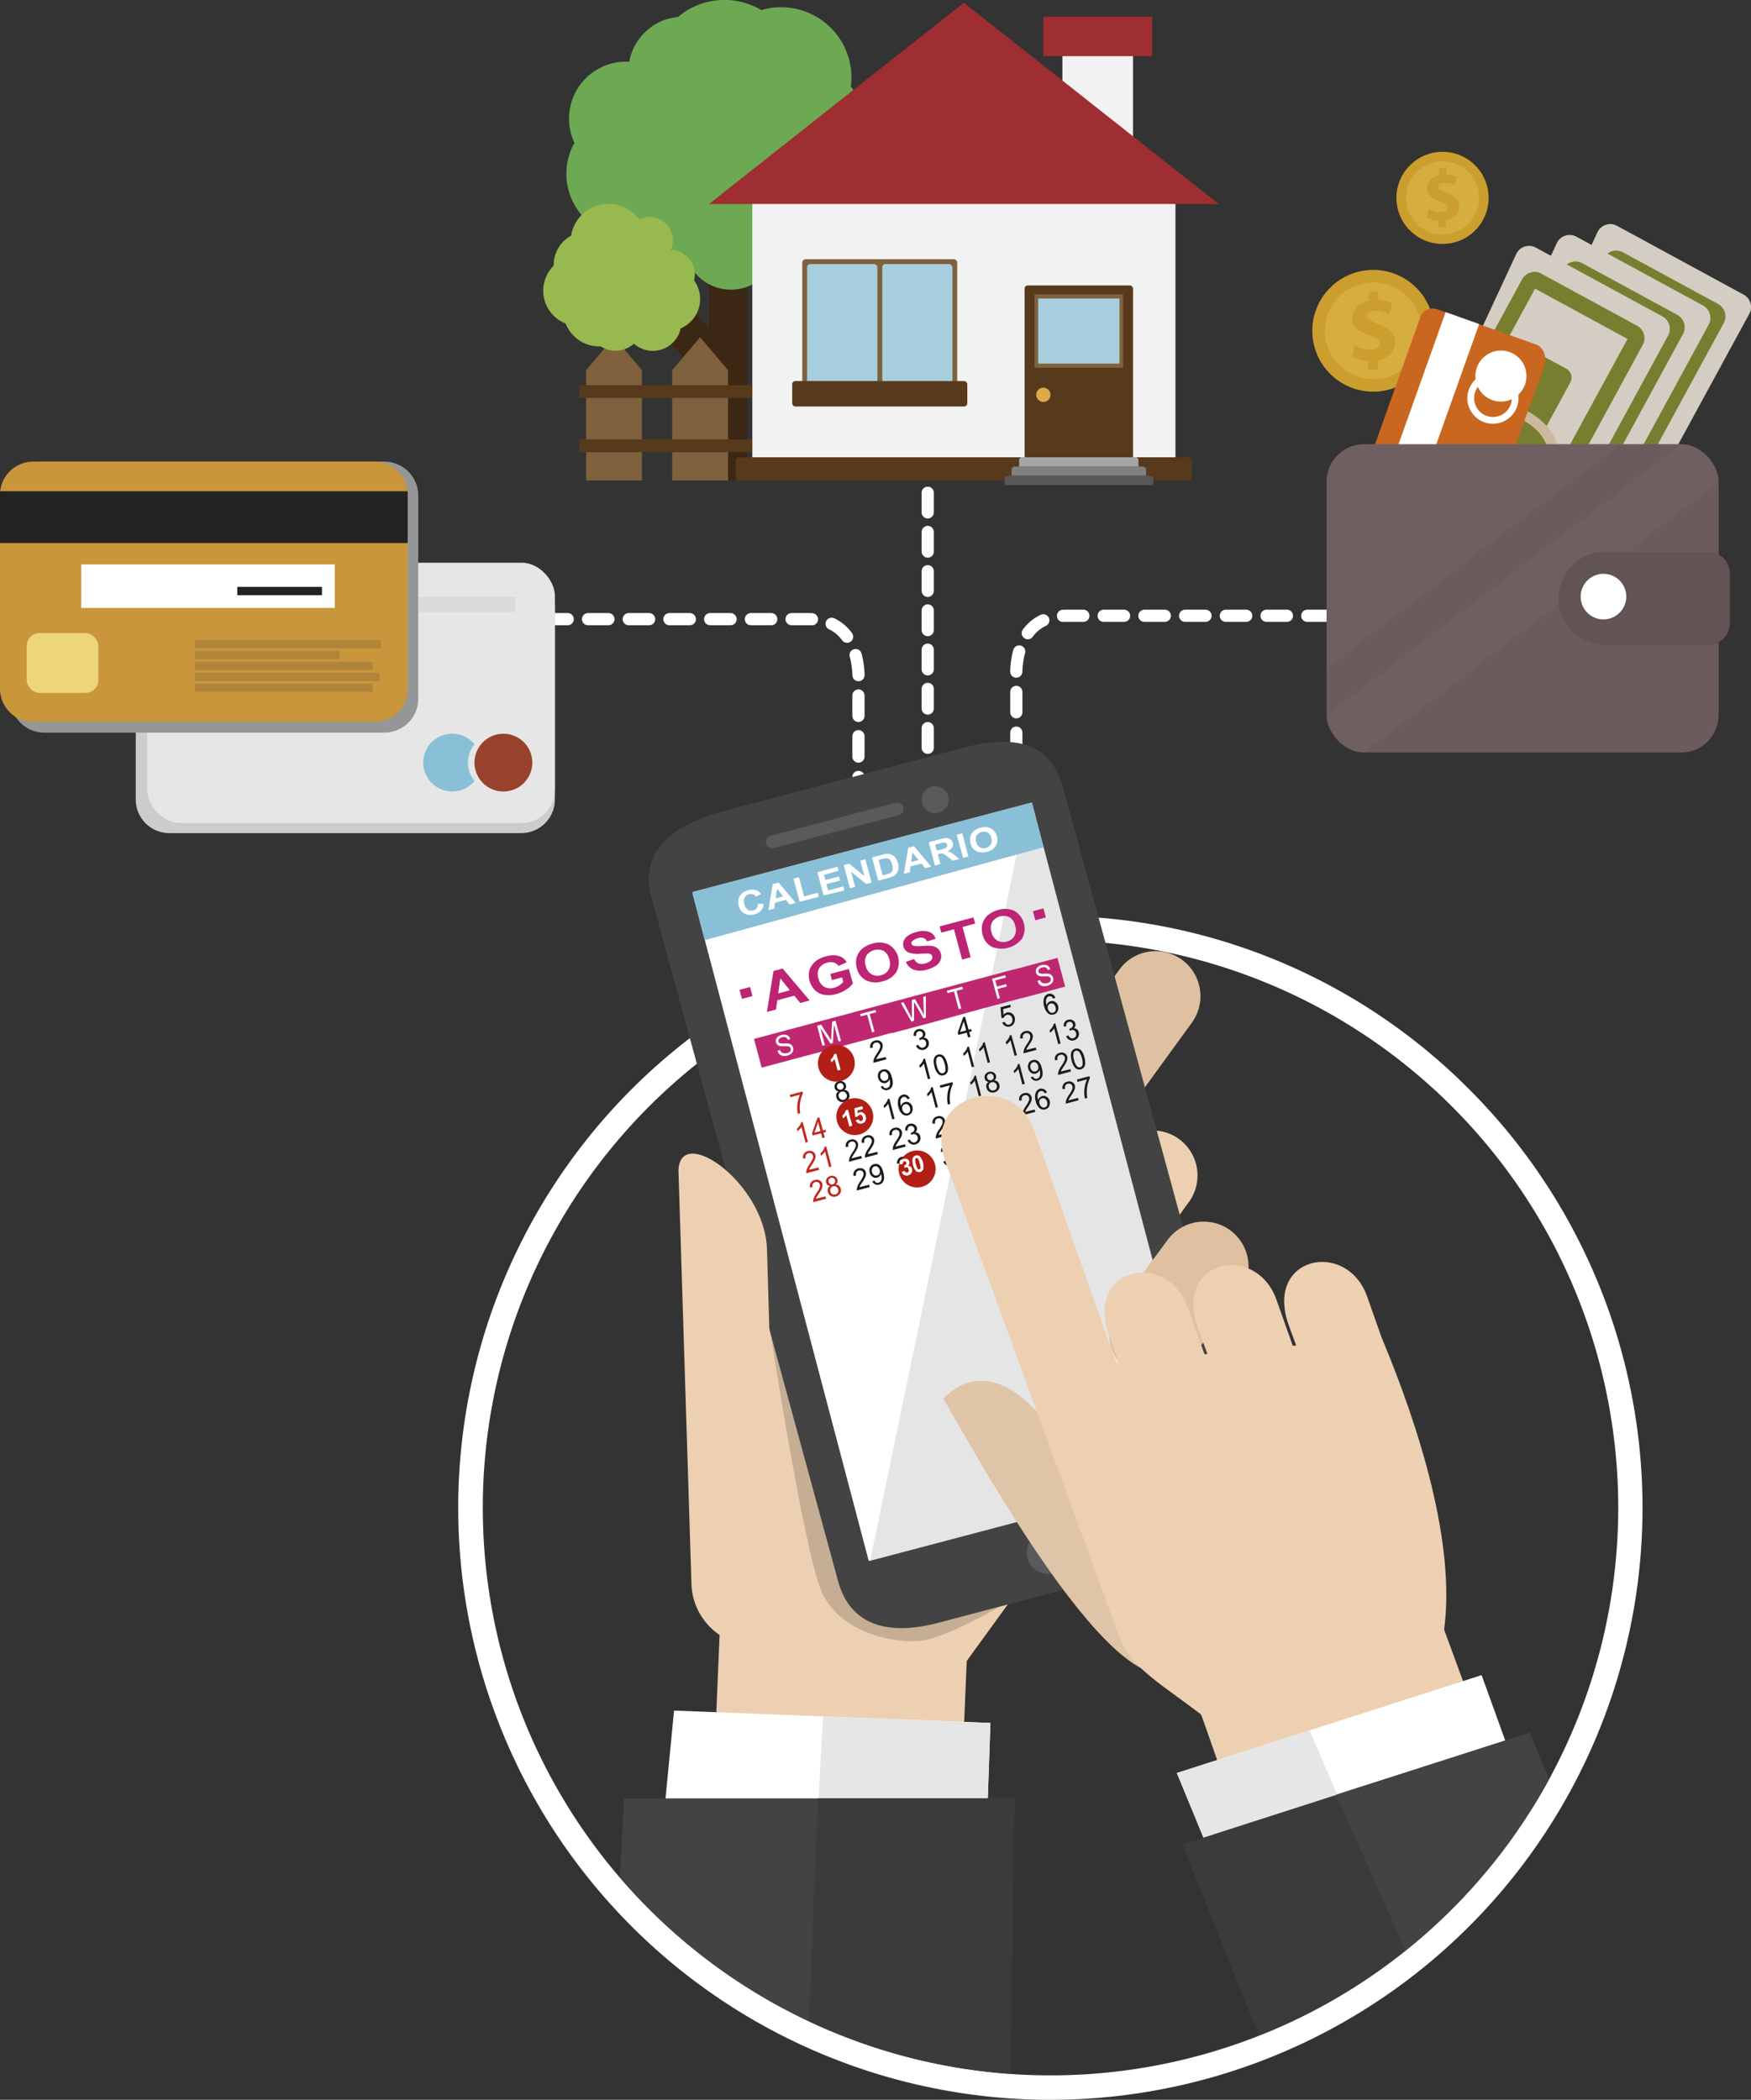 <svg xmlns="http://www.w3.org/2000/svg" xmlns:xlink="http://www.w3.org/1999/xlink" viewBox="0 0 430.1 515.89"><rect x="0" y="0" width="430.1" height="515.89" fill="#333333" stroke="none"/><defs><style>.cls-1,.cls-4,.cls-5,.cls-6{fill:none;}.cls-2{isolation:isolate;}.cls-3,.cls-47{fill:#fff;}.cls-4,.cls-5,.cls-6{stroke:#fff;stroke-linecap:round;stroke-linejoin:round;stroke-width:3px;}.cls-4{stroke-dasharray:5;}.cls-6{stroke-dasharray:4.82 4.82;}.cls-7{fill:#3c2614;}.cls-8{fill:#6da853;}.cls-9{fill:#f2f2f2;}.cls-10{fill:#563a1b;}.cls-11{fill:#7f613d;}.cls-12,.cls-13{fill:#a8cfdf;}.cls-13{opacity:0.5;mix-blend-mode:multiply;}.cls-14{fill:#dfa94a;}.cls-15{fill:#a7a6a7;}.cls-16{fill:#818181;}.cls-17{fill:#595858;}.cls-18{fill:#9e2e31;}.cls-19{fill:#97b94f;}.cls-20{fill:#d4cdc4;}.cls-21{fill:#787e2f;}.cls-22{fill:#ccb89f;}.cls-23{fill:#cb9e2e;}.cls-24{fill:#d6ad3f;}.cls-25{fill:#c96721;}.cls-26{fill:#705f61;}.cls-27{fill:#584b4d;opacity:0.2;}.cls-28{fill:#625355;}.cls-29{fill:#cbccce;}.cls-30,.cls-48{fill:#e6e6e7;}.cls-31{fill:#98412d;}.cls-32{fill:#89c0d7;}.cls-33{fill:#d9dadb;}.cls-34{fill:#959698;}.cls-35{fill:#c9963b;}.cls-36{fill:#232323;}.cls-37{fill:#b08539;}.cls-38{fill:#edd579;}.cls-39{clip-path:url(#clip-path);}.cls-40{fill:#edd0b2;}.cls-40,.cls-41,.cls-42,.cls-43,.cls-44,.cls-46,.cls-47,.cls-48,.cls-49,.cls-55{fill-rule:evenodd;}.cls-41{fill:#c6ae95;}.cls-42{fill:#dfc1a1;}.cls-43{fill:#434343;}.cls-44,.cls-45{fill:#5a5a5c;}.cls-46{fill:#e6e5e5;}.cls-49{fill:#3b3b3b;}.cls-50{fill:#bd2473;}.cls-51{fill:#be2871;}.cls-52{fill:#1c1b1a;}.cls-53{fill:#bf2721;}.cls-54{fill:#b21f16;}.cls-55{fill:#e0c4a7;}</style><clipPath id="clip-path"><path class="cls-1" d="M279.06,232.57l-6.64-29.77-16.07-27.15-36.84,3.54-51.75,5.55L153.52,210l7.06,60.73a139.43,139.43,0,1,0,118.48-38.14Z"/></clipPath></defs><title>Mesa de trabajo 2</title><g class="cls-2"><g id="Capa_1" data-name="Capa 1"><path class="cls-3" d="M258,231A139.45,139.45,0,1,1,118.59,370.44,139.45,139.45,0,0,1,258,231m0-6a145.45,145.45,0,1,0,102.85,42.6A144.5,144.5,0,0,0,258,225Z"/><path class="cls-4" d="M249.64,195V166.17s-1-14.88,12.08-14.88H340.3"/><path class="cls-4" d="M210.86,195.88V167s1-14.88-12.08-14.88H120.2"/><line class="cls-5" x1="227.88" y1="210.32" x2="227.88" y2="207.82"/><line class="cls-6" x1="227.88" y1="203" x2="227.88" y2="109.07"/><line class="cls-5" x1="227.88" y1="106.66" x2="227.88" y2="104.16"/><path class="cls-7" d="M174.14,118h9.38V59.93h-9.38V80.71a27,27,0,0,0-2.79-3c-6.55-6.11-13.25-5.84-14-5.78l.65,9.36h-.1c.15,0,3.64,0,7.3,3.53C169.29,88.75,174.14,97.75,174.14,118Z"/><path class="cls-8" d="M205.51,8.46A17.26,17.26,0,0,1,209,21.29l.2.23a16.37,16.37,0,0,1,2.08,16.59,18.51,18.51,0,0,1-21.4,26.61,11.48,11.48,0,0,1-21.46-2.25,11.82,11.82,0,0,1-18.08-4.81,15.58,15.58,0,0,1-9.24-22.56,14,14,0,0,1,13.47-19.93,13.39,13.39,0,0,1,12-11c.19-.16.37-.33.57-.49A17.68,17.68,0,0,1,187,2.47,17.31,17.31,0,0,1,205.51,8.46Z"/><rect class="cls-9" x="260.96" y="12.53" width="17.34" height="23.59"/><polygon class="cls-9" points="184.79 49.76 236.76 8.76 288.73 49.76 288.73 114.63 184.79 114.63 184.79 49.76"/><rect class="cls-10" x="180.73" y="112.35" width="112.05" height="5.7" rx="0.78" ry="0.78"/><rect class="cls-11" x="215.5" y="63.69" width="19.62" height="32.13" rx="0.83" ry="0.83"/><rect class="cls-12" x="216.68" y="64.88" width="17.25" height="29.76" rx="0.78" ry="0.78"/><path class="cls-13" d="M233.93,93.86a.78.78,0,0,1-.78.78H217.47a.78.78,0,0,1-.78-.78s17.25-28.62,17.25-28.19Z"/><rect class="cls-11" x="197.06" y="63.69" width="19.62" height="32.13" rx="0.83" ry="0.83"/><rect class="cls-12" x="198.25" y="64.88" width="17.25" height="29.76" rx="0.78" ry="0.78"/><path class="cls-13" d="M215.5,93.86a.78.78,0,0,1-.78.78H199a.78.78,0,0,1-.78-.78S215.5,65.23,215.5,65.66Z"/><rect class="cls-10" x="194.59" y="93.62" width="43.01" height="6.25" rx="0.78" ry="0.78"/><rect class="cls-10" x="251.67" y="70.13" width="26.64" height="43.2" rx="0.78" ry="0.78"/><rect class="cls-11" x="254.11" y="72.32" width="21.76" height="18.04"/><rect class="cls-12" x="255.02" y="73.35" width="19.94" height="15.97"/><polygon class="cls-13" points="274.96 89.33 255.02 89.33 274.96 73.36 274.96 89.33"/><circle class="cls-14" cx="256.28" cy="97" r="1.76"/><path class="cls-15" d="M250.33,114.63V113a.73.73,0,0,1,.78-.65h27.75a.73.73,0,0,1,.78.65v1.63Z"/><path class="cls-16" d="M248.48,116.91v-1.63c0-.36.39-.65.88-.65h31.26c.49,0,.88.29.88.65v1.63Z"/><path class="cls-17" d="M246.76,119.19v-1.63c0-.36.44-.65,1-.65h34.51c.54,0,1,.29,1,.65v1.63Z"/><polygon class="cls-18" points="236.76 0.67 299.35 50.12 174.16 50.12 236.76 0.67"/><rect class="cls-18" x="256.28" y="4.08" width="26.72" height="9.71"/><polygon class="cls-11" points="165.11 90.96 171.97 82.84 178.83 90.96 178.83 118.05 165.11 118.05 165.11 90.96"/><polygon class="cls-11" points="143.97 90.96 150.83 82.84 157.69 90.96 157.69 118.05 143.97 118.05 143.97 90.96"/><rect class="cls-10" x="142.27" y="94.64" width="42.52" height="3.13"/><rect class="cls-10" x="142.27" y="107.96" width="42.52" height="3.13"/><path class="cls-19" d="M133.43,71.45A8.67,8.67,0,0,1,136,65.28c0-.05,0-.1,0-.16a8.22,8.22,0,0,1,4.28-7.22,9.3,9.3,0,0,1,16.69-4,5.76,5.76,0,0,1,7.82,7.51,5.94,5.94,0,0,1,5.69,7.47,7.83,7.83,0,0,1-3.28,11.8,7,7,0,0,1-11.49,3.76,6.72,6.72,0,0,1-8.13.67l-.38,0a8.88,8.88,0,0,1-8.26-5.62A8.7,8.7,0,0,1,133.43,71.45Z"/><path class="cls-20" d="M392.38,57.07a3.47,3.47,0,0,1,4.81-1.59l31.1,16.91a3.47,3.47,0,0,1,1.39,4.71L389,151.88a3.47,3.47,0,0,1-4.71,1.39l-31.3-17c-.81-.44-11.26-2-11.52-2.91s9.69,12.32,10.13,11.51Z"/><path class="cls-21" d="M397.21,65.67l22.5,12.24-35.44,65.17-18.66-10.15,31.6-67.26M397,61.56a3.47,3.47,0,0,0-3.14,2L361.6,132.23c-.08.14-.25.19-.49.19-.89,0-2.63-.75-3.27-.75-.19,0-.28.06-.23.23a3.46,3.46,0,0,0,1.67,2.06l23.53,12.8a3.47,3.47,0,0,0,4.71-1.39l35.89-66A3.47,3.47,0,0,0,422,74.68L398.66,62a3.46,3.46,0,0,0-1.66-.42Z"/><path class="cls-21" d="M404.64,85.22a2.52,2.52,0,0,1,1,3.42l-20,36.81a2.52,2.52,0,0,1-3.42,1l-5.58-3a2.52,2.52,0,0,1-1-3.42l20-36.81a2.52,2.52,0,0,1,3.42-1Z"/><ellipse class="cls-21" cx="390.64" cy="104.32" rx="7.29" ry="10.48" transform="translate(112.37 397.66) rotate(-61.46)"/><path class="cls-22" d="M387.72,96.19a13.57,13.57,0,0,1,6.4,1.73c5.09,2.76,7.65,7.88,5.73,11.41-1.12,2.05-3.5,3.12-6.29,3.12a13.59,13.59,0,0,1-6.4-1.73c-5.09-2.76-7.65-7.88-5.72-11.41,1.12-2.05,3.49-3.12,6.29-3.12m0-2.46h0c-3.85,0-6.93,1.61-8.45,4.41a8.87,8.87,0,0,0,.2,8.28,15.54,15.54,0,0,0,6.52,6.47,16,16,0,0,0,7.58,2c3.85,0,6.93-1.61,8.45-4.41a8.87,8.87,0,0,0-.2-8.28,15.53,15.53,0,0,0-6.52-6.48,16,16,0,0,0-7.58-2Z"/><path class="cls-20" d="M382.4,59.74a3.47,3.47,0,0,1,4.81-1.59l31.1,16.91a3.47,3.47,0,0,1,1.39,4.71L379,154.61a3.47,3.47,0,0,1-4.65,1.42L343,139.71c-1.68-.92-2.31,9.5-1.39,7.82Z"/><path class="cls-21" d="M387.24,68.35l22.5,12.24L374.3,145.76l-18.66-10.15,31.6-67.26M387,64.24a3.47,3.47,0,0,0-3.14,2l-32.26,68.68c-.92,1.68-4,.82-2.33,1.73l23.53,12.8a3.47,3.47,0,0,0,4.71-1.39l35.89-66A3.47,3.47,0,0,0,412,77.36l-23.35-12.7a3.47,3.47,0,0,0-1.66-.42Z"/><path class="cls-21" d="M394.67,87.9a2.52,2.52,0,0,1,1,3.42l-20,36.81a2.52,2.52,0,0,1-3.42,1l-5.58-3a2.52,2.52,0,0,1-1-3.42l20-36.81a2.52,2.52,0,0,1,3.42-1Z"/><ellipse class="cls-21" cx="380.67" cy="107" rx="7.29" ry="10.48" transform="translate(104.79 390.28) rotate(-61.46)"/><path class="cls-22" d="M377.75,98.87a13.59,13.59,0,0,1,6.41,1.73c5.09,2.76,7.65,7.88,5.73,11.41-1.12,2.05-3.49,3.12-6.29,3.12a13.6,13.6,0,0,1-6.41-1.73c-5.09-2.76-7.65-7.87-5.73-11.41,1.12-2.05,3.5-3.12,6.29-3.12m0-2.46h0c-3.85,0-6.93,1.61-8.45,4.41-2.61,4.81.34,11.28,6.71,14.75a16,16,0,0,0,7.58,2c3.85,0,6.93-1.61,8.45-4.41a8.87,8.87,0,0,0-.2-8.28,15.54,15.54,0,0,0-6.52-6.48,16,16,0,0,0-7.58-2Z"/><path class="cls-20" d="M372.43,62.42a3.47,3.47,0,0,1,4.81-1.59l31.1,16.91a3.47,3.47,0,0,1,1.39,4.71l-40.67,74.78a3.47,3.47,0,0,1-4.71,1.39l-31.3-17c-1.68-.92-2.31,10.28-1.39,8.6Z"/><path class="cls-21" d="M377.06,70.92l22.71,12.35-35.44,65.17-22.71-12.35,35.44-65.17m-.19-4.1a3.47,3.47,0,0,0-3,1.81l-35.89,66c-.44.81-10.39.91-10.13,1.8s10.71,2.47,11.52,2.91l23.53,12.8a3.47,3.47,0,0,0,4.71-1.39l35.89-66A3.47,3.47,0,0,0,402.06,80l-23.53-12.8a3.47,3.47,0,0,0-1.66-.42Z"/><path class="cls-21" d="M384.7,90.57a2.52,2.52,0,0,1,1,3.42l-20,36.81a2.52,2.52,0,0,1-3.42,1l-5.58-3a2.52,2.52,0,0,1-1-3.42l20-36.81a2.52,2.52,0,0,1,3.42-1Z"/><ellipse class="cls-21" cx="370.69" cy="109.68" rx="7.29" ry="10.48" transform="translate(97.25 382.94) rotate(-61.46)"/><path class="cls-22" d="M367.77,101.55a13.6,13.6,0,0,1,6.4,1.72c5.09,2.77,7.65,7.88,5.72,11.42-1.12,2.05-3.5,3.12-6.29,3.12a13.58,13.58,0,0,1-6.4-1.73c-5.09-2.77-7.65-7.88-5.73-11.41,1.12-2.05,3.5-3.12,6.29-3.12m0-2.46c-3.85,0-6.93,1.61-8.45,4.41-2.61,4.81.34,11.29,6.71,14.75a16,16,0,0,0,7.58,2c3.85,0,6.93-1.61,8.45-4.41,2.61-4.8-.34-11.28-6.71-14.75a16,16,0,0,0-7.58-2Z"/><circle class="cls-23" cx="337.3" cy="81.27" r="14.96"/><circle class="cls-24" cx="337.3" cy="81.27" r="11.88"/><path class="cls-23" d="M336.05,90.89V88.65a9.53,9.53,0,0,1-4-1l.71-2.76a8.34,8.34,0,0,0,3.91,1c1.34,0,2.26-.52,2.26-1.46s-.75-1.46-2.5-2c-2.52-.85-4.24-2-4.24-4.31,0-2.07,1.46-3.7,4-4.19V71.66h2.31v2.07a8.49,8.49,0,0,1,3.42.78l-.68,2.66a7.81,7.81,0,0,0-3.39-.8c-1.53,0-2,.66-2,1.32s.82,1.27,2.83,2c2.8,1,3.94,2.29,3.94,4.41s-1.48,3.89-4.19,4.36v2.4Z"/><circle class="cls-23" cx="354.33" cy="48.62" r="11.32"/><circle class="cls-24" cx="354.33" cy="48.62" r="8.99"/><path class="cls-23" d="M353.39,55.89V54.2a7.18,7.18,0,0,1-3-.77l.53-2.09a6.31,6.31,0,0,0,3,.78c1,0,1.71-.39,1.71-1.11s-.57-1.11-1.89-1.55c-1.91-.64-3.21-1.53-3.21-3.26,0-1.57,1.11-2.8,3-3.17V41.34h1.75v1.57a6.42,6.42,0,0,1,2.59.59l-.52,2a5.92,5.92,0,0,0-2.57-.61c-1.16,0-1.53.5-1.53,1s.62,1,2.14,1.53c2.12.75,3,1.73,3,3.33a3.42,3.42,0,0,1-3.17,3.3v1.82Z"/><path class="cls-25" d="M366,126.6a3.25,3.25,0,0,1-4.15,2l-24.45-8.71a3.25,3.25,0,0,1-2-4.15l13.46-37.76a3.25,3.25,0,0,1,4.15-2l24.43,8.71c1.69.6,2.57,3.25,2,4.94Z"/><rect class="cls-3" x="328.09" y="95.71" width="46.59" height="8.74" transform="translate(139.13 397.47) rotate(-70.38)"/><circle class="cls-3" cx="368.66" cy="92.38" r="6.27" transform="translate(157.87 408.63) rotate(-70.38)"/><path class="cls-3" d="M366.72,93.19h0a4.63,4.63,0,1,1-4.36,3.08,4.62,4.62,0,0,1,4.36-3.08m0-1.64a6.28,6.28,0,1,0,2.11.37,6.27,6.27,0,0,0-2.11-.37Z"/><rect class="cls-26" x="325.84" y="109.13" width="96.3" height="75.76" rx="9.21" ry="9.21"/><polygon class="cls-27" points="325.84 175.68 325.84 164.26 398.05 109.13 412.93 109.13 325.84 175.68"/><path class="cls-27" d="M422.14,175.68a9.21,9.21,0,0,1-9.21,9.21H335.05l87.09-66.38Z"/><path class="cls-28" d="M424.9,153.15a5.28,5.28,0,0,1-5.28,5.28H394.25a11.42,11.42,0,1,1,0-22.84h25.37a5.28,5.28,0,0,1,5.28,5.28Z"/><circle class="cls-3" cx="393.86" cy="146.58" r="5.6"/><path class="cls-29" d="M136.3,196.54a8.27,8.27,0,0,1-8.38,8.15H41.72a8.27,8.27,0,0,1-8.38-8.15V148.88a8.27,8.27,0,0,1,8.38-8.15h86.2a8.27,8.27,0,0,1,8.38,8.15Z"/><rect class="cls-30" x="36.15" y="138.26" width="100.15" height="63.95" rx="8.15" ry="8.15"/><circle class="cls-31" cx="123.65" cy="187.37" r="7.1"/><path class="cls-32" d="M114.94,187.37a7.08,7.08,0,0,1,1.62-4.51,7.1,7.1,0,1,0,0,9A7.08,7.08,0,0,1,114.94,187.37Z"/><rect class="cls-33" x="42.91" y="146.68" width="83.67" height="3.71"/><path class="cls-34" d="M102.74,171.55A8.33,8.33,0,0,1,94.58,180H10.73a8.33,8.33,0,0,1-8.15-8.49V121.91a8.33,8.33,0,0,1,8.15-8.49H94.58a8.33,8.33,0,0,1,8.15,8.49Z"/><path class="cls-35" d="M100.15,169.22A8.15,8.15,0,0,1,92,177.37H8.15A8.15,8.15,0,0,1,0,169.22V121.57a8.15,8.15,0,0,1,8.15-8.15H92a8.15,8.15,0,0,1,8.15,8.15Z"/><rect class="cls-3" x="19.95" y="138.67" width="62.29" height="10.69"/><rect class="cls-36" y="120.69" width="100.15" height="12.74"/><rect class="cls-37" x="47.85" y="157.25" width="45.68" height="2.04"/><rect class="cls-37" x="47.85" y="159.93" width="35.57" height="2.04"/><rect class="cls-37" x="47.85" y="162.6" width="43.65" height="2.04"/><rect class="cls-37" x="47.85" y="165.28" width="45.35" height="2.04"/><rect class="cls-37" x="47.85" y="167.95" width="43.65" height="2.04"/><rect class="cls-36" x="58.28" y="144.19" width="20.81" height="2.04"/><rect class="cls-38" x="6.56" y="155.54" width="17.59" height="14.7" rx="3.15" ry="3.15"/><g class="cls-39"><path class="cls-40" d="M289.74,279.95A11.11,11.11,0,0,1,292,295.37L226.9,385a11,11,0,1,1-17.67-13.17l65.1-89.66A11,11,0,0,1,289.74,279.95Z"/><polygon class="cls-40" points="175.09 441.07 235.96 443.64 237.98 395.82 270.44 329.48 179.97 325.66 175.09 441.07"/><path class="cls-40" d="M295.53,309.61A11.11,11.11,0,0,1,297.78,325l-65.1,89.66A11,11,0,1,1,215,401.53l65.1-89.66A11,11,0,0,1,295.53,309.61Z"/><path class="cls-41" d="M193.43,320.87l-4.1,7s8.3,54.36,12.65,63.56,16,12.11,23.41,11.78,25.26-11.5,25.26-11.5Z"/><path class="cls-42" d="M290.46,235.9a11.1,11.1,0,0,1,2.25,15.43L230,337.63a11,11,0,0,1-17.68-13.17L275,238.16A11,11,0,0,1,290.46,235.9Z"/><path class="cls-43" d="M177.64,199.29,237,183.61c11.5-3,21.08-1.62,24.12,9.88l45.91,168.11c3,11.5-5.87,18.45-17.38,21.49l-59.38,15.67c-11.5,3-21.41,1.05-24.45-10.45L159.94,220.21C156.9,208.71,166.14,202.32,177.64,199.29Z"/><path class="cls-44" d="M189.3,205.34l30.68-8.1a1.57,1.57,0,0,1,1.91,1.11h0a1.57,1.57,0,0,1-1.11,1.91l-30.69,8.1a1.57,1.57,0,0,1-1.91-1.11h0A1.57,1.57,0,0,1,189.3,205.34Z"/><circle class="cls-45" cx="229.74" cy="196.44" r="3.31" transform="translate(-42.55 65.18) rotate(-14.79)"/><path class="cls-46" d="M170.34,219.11l82.82-21.86a.3.3,0,0,1,.37.22l43.23,163.77a.3.3,0,0,1-.22.37l-82.82,21.86a.3.3,0,0,1-.37-.22L170.12,219.48A.3.3,0,0,1,170.34,219.11Z"/><path class="cls-32" d="M253.5,197.19l-1.19.28-82,21.64a.3.3,0,0,0-.22.37l3,11.52,83.19-22.83Z"/><path class="cls-3" d="M173.16,231l40.19,152.25a.31.31,0,0,0,.22.21h.15l36-173.47Z"/><circle class="cls-45" cx="257.48" cy="381.45" r="5.29" transform="translate(-88.83 78.35) rotate(-14.79)"/><path class="cls-40" d="M183.62,404l7.78.33-.44-9.66-2.57-88c-.72-16.13-21.23-30.5-21.74-19.21l3.2,102C170.19,397.13,176.39,403.69,183.62,404Z"/><path class="cls-42" d="M302.27,302.33a11.07,11.07,0,0,1,2.25,15.42l-12.26,16.53a11,11,0,0,1-17.67-13.17l12.26-16.53A11,11,0,0,1,302.27,302.33Z"/><polygon class="cls-47" points="162.06 456.37 165.57 420.27 243.28 423.31 242.06 458.32 162.06 456.37"/><polygon class="cls-48" points="243.28 423.31 202.18 421.7 200.42 453.3 242.18 454.9 243.28 423.31"/><polygon class="cls-43" points="153.26 441.84 146.02 581.86 244.48 581.86 249.24 441.84 153.26 441.84"/><polygon class="cls-49" points="200.88 441.84 195.22 581.86 247.07 581.86 249.24 441.84 200.88 441.84"/><path class="cls-50" d="M182.24,245.41l-.6-2.22,2.59-.69.6,2.22Z"/><path class="cls-50" d="M198.87,245.8l-2.3.62-1.46-1.79-4.18,1.12-.32,2.27-2.24.6L190,238.56l2.24-.6ZM194,243.3l-2.33-2.94-.52,3.71Z"/><path class="cls-50" d="M204.35,240.8l-.41-1.51,4.56-1.22,1,3.57a6.22,6.22,0,0,1-1.66,1.49,8.34,8.34,0,0,1-2.44,1.1,6.74,6.74,0,0,1-3,.18,4.19,4.19,0,0,1-2.29-1.2,5,5,0,0,1-1.25-2.22,4.74,4.74,0,0,1,0-2.67,4.53,4.53,0,0,1,1.56-2.21,6.4,6.4,0,0,1,2.39-1.12,5.84,5.84,0,0,1,3.23-.12,3.26,3.26,0,0,1,1.93,1.56l-2,.9a2,2,0,0,0-1.11-.82,2.93,2.93,0,0,0-1.63,0,3.24,3.24,0,0,0-2,1.34,3,3,0,0,0-.22,2.45,3.3,3.3,0,0,0,1.47,2.17,3.1,3.1,0,0,0,2.38.22,4.28,4.28,0,0,0,1.27-.58,5,5,0,0,0,1-.85l-.3-1.14Z"/><path class="cls-50" d="M210.49,237.94a5.17,5.17,0,0,1-.14-2.43A4.42,4.42,0,0,1,211,234a4.29,4.29,0,0,1,1.14-1.17,6.84,6.84,0,0,1,2.16-1,5.57,5.57,0,0,1,4,.24,5.07,5.07,0,0,1,1.84,6.82,5.53,5.53,0,0,1-3.36,2.21,5.58,5.58,0,0,1-4-.22A4.41,4.41,0,0,1,210.49,237.94Zm2.16-.65a3.16,3.16,0,0,0,1.44,2.09,3,3,0,0,0,2.3.23,3,3,0,0,0,1.87-1.34,3.21,3.21,0,0,0,.18-2.56,3.16,3.16,0,0,0-1.41-2.09,3.39,3.39,0,0,0-4.2,1.14A3.18,3.18,0,0,0,212.65,237.3Z"/><path class="cls-50" d="M222.52,236.33l2-.72a2.14,2.14,0,0,0,1.1,1.1,2.63,2.63,0,0,0,1.64,0,2.75,2.75,0,0,0,1.44-.78,1.09,1.09,0,0,0,.29-1,.77.77,0,0,0-.36-.48,1.89,1.89,0,0,0-.87-.18q-.4,0-1.8.06a6.47,6.47,0,0,1-2.62-.25,2.29,2.29,0,0,1-1.45-1.55,2.16,2.16,0,0,1,.11-1.4,2.9,2.9,0,0,1,1.06-1.26,6.24,6.24,0,0,1,2-.87,5.12,5.12,0,0,1,3.17-.05,2.57,2.57,0,0,1,1.58,1.7l-2.09.65a1.53,1.53,0,0,0-.85-.84,2.48,2.48,0,0,0-1.42.06,2.83,2.83,0,0,0-1.36.71.65.65,0,0,0-.19.65.68.68,0,0,0,.46.46,6.39,6.39,0,0,0,2.1.08,11.93,11.93,0,0,1,2.46,0,2.92,2.92,0,0,1,1.4.6,2.57,2.57,0,0,1,.69,2.89,3.05,3.05,0,0,1-1.15,1.38,7.1,7.1,0,0,1-2.19.94,5.25,5.25,0,0,1-3.26,0A3.37,3.37,0,0,1,222.52,236.33Z"/><path class="cls-50" d="M236.32,235.76l-2-7.45-3.11.83-.41-1.52,8.32-2.23.41,1.52-3.1.83,2,7.45Z"/><path class="cls-50" d="M241.38,229.66a5.17,5.17,0,0,1-.14-2.43,4.42,4.42,0,0,1,.65-1.49,4.3,4.3,0,0,1,1.14-1.17,6.84,6.84,0,0,1,2.16-1,5.57,5.57,0,0,1,4,.24,5.06,5.06,0,0,1,1.84,6.82,6.42,6.42,0,0,1-7.4,2A4.41,4.41,0,0,1,241.38,229.66Zm2.16-.65A3.16,3.16,0,0,0,245,231.1a3,3,0,0,0,2.3.23,3,3,0,0,0,1.87-1.34,3.21,3.21,0,0,0,.18-2.56,3.16,3.16,0,0,0-1.41-2.09,3.39,3.39,0,0,0-4.2,1.13A3.18,3.18,0,0,0,243.54,229Z"/><path class="cls-50" d="M254.31,226.09l-.6-2.22,2.59-.69.59,2.22Z"/><path class="cls-3" d="M186.16,222.06h1.4a2.59,2.59,0,0,1-.63,1.66,3.32,3.32,0,0,1-1.65.93,3.24,3.24,0,0,1-2.39-.19,2.83,2.83,0,0,1-1.43-1.9,3,3,0,0,1,.27-2.45,3.33,3.33,0,0,1,2.05-1.4,3.17,3.17,0,0,1,2.15.09,2.26,2.26,0,0,1,1,.87l-1.26.63a1.24,1.24,0,0,0-.68-.57,1.63,1.63,0,0,0-1,0,1.7,1.7,0,0,0-1.08.78,2.08,2.08,0,0,0-.07,1.6,2.22,2.22,0,0,0,.87,1.42,1.65,1.65,0,0,0,1.31.14,1.54,1.54,0,0,0,.85-.54A1.69,1.69,0,0,0,186.16,222.06Z"/><path class="cls-3" d="M195.44,221.83l-1.47.39-.93-1.14-2.67.71-.2,1.45-1.43.38,1.07-6.41,1.42-.38Zm-3.09-1.6-1.49-1.87-.33,2.36Z"/><path class="cls-3" d="M196.42,221.56l-1.52-5.67,1.35-.36,1.26,4.71,3.35-.9.26,1Z"/><path class="cls-3" d="M202.31,220l-1.53-5.72,4.95-1.33.26,1-3.6,1,.34,1.27,3.35-.9.26,1-3.35.9.42,1.56,3.73-1,.26,1Z"/><path class="cls-3" d="M208.78,218.25l-1.53-5.72,1.31-.35,3.75,3.08-1-3.82,1.25-.33,1.53,5.71-1.35.36-3.69-3,1,3.73Z"/><path class="cls-3" d="M214.19,210.67l2.46-.66a5.7,5.7,0,0,1,1.3-.23,2.38,2.38,0,0,1,1.15.26,2.56,2.56,0,0,1,.89.75,3.82,3.82,0,0,1,.58,1.29,3.4,3.4,0,0,1,.12,1.27,2.37,2.37,0,0,1-1.27,1.91,4.9,4.9,0,0,1-1.16.44l-2.53.68Zm1.61.61,1,3.79,1-.27a4.39,4.39,0,0,0,.8-.27,1.39,1.39,0,0,0,.48-.38,1.22,1.22,0,0,0,.2-.65,3.32,3.32,0,0,0-.14-1.08,3.07,3.07,0,0,0-.41-1,1.34,1.34,0,0,0-.53-.45,1.43,1.43,0,0,0-.7-.1,7.33,7.33,0,0,0-1.12.24Z"/><path class="cls-3" d="M228.71,212.91l-1.46.39-.93-1.14-2.67.71-.2,1.45-1.43.38,1.07-6.41,1.42-.38Zm-3.09-1.6-1.49-1.87-.33,2.36Z"/><path class="cls-3" d="M229.66,212.65l-1.53-5.72,2.84-.76a5.84,5.84,0,0,1,1.6-.26,1.58,1.58,0,0,1,.92.34,1.54,1.54,0,0,1,.53.82,1.45,1.45,0,0,1-.16,1.18,2.36,2.36,0,0,1-1.18.88,3.24,3.24,0,0,1,.85.29,7,7,0,0,1,1,.72l1.11.9-1.61.43-1.31-1a8.51,8.51,0,0,0-.93-.65,1.11,1.11,0,0,0-.47-.13,2.73,2.73,0,0,0-.7.12l-.27.07.64,2.39Zm.46-3.66,1-.27a6.22,6.22,0,0,0,1.19-.39.75.75,0,0,0,.31-.34.69.69,0,0,0,0-.47.65.65,0,0,0-.3-.42.91.91,0,0,0-.57-.09q-.17,0-1,.24l-1.05.28Z"/><path class="cls-3" d="M236.58,210.8,235,205.08l1.35-.36,1.53,5.72Z"/><path class="cls-3" d="M238.41,207.28a3.3,3.3,0,0,1-.09-1.55,2.81,2.81,0,0,1,.41-1,2.77,2.77,0,0,1,.72-.75,4.42,4.42,0,0,1,1.38-.61,3.55,3.55,0,0,1,2.57.15,3.23,3.23,0,0,1,1.17,4.34,3.52,3.52,0,0,1-2.14,1.41,3.56,3.56,0,0,1-2.57-.14A2.81,2.81,0,0,1,238.41,207.28Zm1.38-.41a2,2,0,0,0,.92,1.33,2.08,2.08,0,0,0,2.65-.71,2,2,0,0,0,.12-1.63,2,2,0,0,0-.9-1.33,2.16,2.16,0,0,0-2.68.72A2,2,0,0,0,239.79,206.87Z"/><path class="cls-51" d="M249.1,238.19l10.65-2.85,1.89,7.06L251,245.25ZM238.45,241l10.65-2.85,1.89,7.06-10.65,2.85Zm-10.65,2.85L238.45,241l1.89,7.06L229.7,251Zm-10.65,2.85,10.65-2.85L229.7,251l-10.65,2.85Zm-10.65,2.85,10.65-2.85,1.89,7.06-10.65,2.85Zm-10.65,2.85,10.65-2.85,1.89,7.06-10.65,2.85Zm-10.65,2.85,10.65-2.85,1.89,7.06-10.65,2.85Z"/><path class="cls-3" d="M191,258.17l.58-.21a1.45,1.45,0,0,0,.36.55,1.13,1.13,0,0,0,.58.25,1.85,1.85,0,0,0,.77,0,1.77,1.77,0,0,0,.61-.28.92.92,0,0,0,.33-.41.76.76,0,0,0,0-.46.68.68,0,0,0-.24-.37,1,1,0,0,0-.51-.18,8.37,8.37,0,0,0-.91,0,4.42,4.42,0,0,1-1-.06,1.36,1.36,0,0,1-.63-.32,1.2,1.2,0,0,1-.33-.57,1.32,1.32,0,0,1,.48-1.41,2.27,2.27,0,0,1,.83-.4,2.41,2.41,0,0,1,1-.08,1.41,1.41,0,0,1,.76.35,1.59,1.59,0,0,1,.44.71l-.59.21a1.06,1.06,0,0,0-.52-.62,1.29,1.29,0,0,0-.89,0,1.35,1.35,0,0,0-.78.44.68.68,0,0,0-.12.59.59.59,0,0,0,.3.39,2.56,2.56,0,0,0,1,.1,6.31,6.31,0,0,1,1.14,0,1.52,1.52,0,0,1,.75.34,1.3,1.3,0,0,1,.39.65,1.42,1.42,0,0,1,0,.8,1.51,1.51,0,0,1-.48.71,2.21,2.21,0,0,1-.87.44,2.77,2.77,0,0,1-1.14.09,1.59,1.59,0,0,1-.84-.4A1.76,1.76,0,0,1,191,258.17Z"/><path class="cls-3" d="M202,256.91,200.7,252l1-.25,2.06,3.19.42.67q0-.29,0-.86l.22-3.73.85-.23,1.32,4.93-.61.16-1.11-4.12-.28,4.5-.57.15-2.5-3.83,1.13,4.2Z"/><path class="cls-3" d="M214.21,253.64,213,249.29l-1.57.42-.16-.58,3.78-1,.16.58-1.58.42,1.17,4.35Z"/><path class="cls-3" d="M223.87,251l-2.59-4.59.65-.17,1.59,3q.25.48.47,1,0-.84,0-1l0-3.57.76-.2,1.35,2.31a14.11,14.11,0,0,1,.84,1.64c0-.33,0-.71-.05-1.14l-.1-3.37.63-.17v5.28l-.61.16-2-3.49-.3-.54q0,.36,0,.62v4Z"/><path class="cls-3" d="M235.49,247.93l-1.17-4.35-1.57.42-.16-.58,3.78-1,.16.58-1.58.42,1.17,4.35Z"/><path class="cls-3" d="M245,245.39l-1.32-4.93,3.22-.86.16.58-2.59.69.41,1.53,2.24-.6.16.58L245,243l.6,2.24Z"/><path class="cls-3" d="M254.86,241l.58-.21a1.46,1.46,0,0,0,.36.55,1.14,1.14,0,0,0,.58.25,1.84,1.84,0,0,0,.77,0,1.74,1.74,0,0,0,.61-.28.91.91,0,0,0,.33-.41.74.74,0,0,0,0-.46.67.67,0,0,0-.24-.37,1,1,0,0,0-.51-.18,8.11,8.11,0,0,0-.91,0,4.4,4.4,0,0,1-1-.06,1.35,1.35,0,0,1-.63-.32,1.2,1.2,0,0,1-.33-.57,1.32,1.32,0,0,1,.48-1.41,2.28,2.28,0,0,1,.83-.4,2.41,2.41,0,0,1,1-.07,1.41,1.41,0,0,1,.76.35,1.58,1.58,0,0,1,.44.71l-.59.21a1.06,1.06,0,0,0-.52-.62,1.29,1.29,0,0,0-.89,0,1.35,1.35,0,0,0-.78.44.68.68,0,0,0-.12.59.58.58,0,0,0,.3.39,2.54,2.54,0,0,0,1,.1,6.41,6.41,0,0,1,1.14,0,1.52,1.52,0,0,1,.75.34,1.29,1.29,0,0,1,.39.65,1.41,1.41,0,0,1,0,.8,1.49,1.49,0,0,1-.48.71,2.21,2.21,0,0,1-.87.44,2.77,2.77,0,0,1-1.14.1,1.6,1.6,0,0,1-.84-.4A1.76,1.76,0,0,1,254.86,241Z"/><path class="cls-52" d="M217.55,259.69l.16.58-3.15.84a1.14,1.14,0,0,1,0-.44,2.3,2.3,0,0,1,.21-.76,6.33,6.33,0,0,1,.57-1,6.77,6.77,0,0,0,.77-1.33,1.31,1.31,0,0,0,.08-.8.85.85,0,0,0-.41-.54.91.91,0,0,0-.71-.07.93.93,0,0,0-.61.44,1,1,0,0,0-.06.79l-.62.1a1.47,1.47,0,0,1,1.17-1.84,1.53,1.53,0,0,1,1.19.1,1.36,1.36,0,0,1,.66.87,1.57,1.57,0,0,1,0,.61,2.34,2.34,0,0,1-.23.71,10,10,0,0,1-.67,1.11q-.4.6-.51.8a2,2,0,0,0-.16.39Z"/><path class="cls-52" d="M225,256.92l.56-.24a1.39,1.39,0,0,0,.54.65.86.86,0,0,0,.65.07,1,1,0,0,0,.62-.48,1.06,1.06,0,0,0,.09-.81,1,1,0,0,0-.45-.62.93.93,0,0,0-.74-.09,1.64,1.64,0,0,0-.39.18l-.08-.55.1,0a1.22,1.22,0,0,0,.62-.38.72.72,0,0,0,.13-.7.78.78,0,0,0-.37-.49.79.79,0,0,0-.62-.07.81.81,0,0,0-.51.38,1.17,1.17,0,0,0-.12.74l-.61,0a1.63,1.63,0,0,1,.23-1.07,1.44,1.44,0,0,1,.86-.59,1.58,1.58,0,0,1,.76,0,1.29,1.29,0,0,1,1,.93,1.11,1.11,0,0,1,0,.63,1.18,1.18,0,0,1-.38.55,1.13,1.13,0,0,1,.77.24,1.34,1.34,0,0,1,.45.73,1.53,1.53,0,0,1-.16,1.22,1.63,1.63,0,0,1-1,.76,1.52,1.52,0,0,1-1.15-.11A1.56,1.56,0,0,1,225,256.92Z"/><path class="cls-52" d="M237.79,254.89l-.32-1.18-2.07.55-.15-.55,1.32-3.78.48-.13.86,3.2.64-.17.15.55-.64.17.32,1.18Zm-.47-1.73-.6-2.22-.9,2.62Z"/><path class="cls-52" d="M246.17,251.26l.6-.22a1.2,1.2,0,0,0,.5.61.88.88,0,0,0,.66.07,1,1,0,0,0,.63-.52,1.31,1.31,0,0,0,.06-1,1.18,1.18,0,0,0-.5-.74,1,1,0,0,0-.82-.1,1,1,0,0,0-.47.27,1.06,1.06,0,0,0-.27.44l-.57.07-.22-2.66,2.37-.64.16.58-1.9.51.1,1.39a1.58,1.58,0,0,1,.82-.55,1.45,1.45,0,0,1,1.17.17,1.65,1.65,0,0,1,.74,1,1.9,1.9,0,0,1-.07,1.26,1.59,1.59,0,0,1-3,0Z"/><path class="cls-52" d="M259.24,245.15l-.57.2a1.2,1.2,0,0,0-.36-.46.79.79,0,0,0-.66-.1.82.82,0,0,0-.45.29,1.44,1.44,0,0,0-.27.72,3.41,3.41,0,0,0,.14,1.19,1.4,1.4,0,0,1,1-1,1.35,1.35,0,0,1,1.12.18,1.68,1.68,0,0,1,.72,1,2,2,0,0,1,0,.91,1.49,1.49,0,0,1-.37.75,1.46,1.46,0,0,1-.71.42,1.53,1.53,0,0,1-1.34-.24,3,3,0,0,1-1-1.71,3.49,3.49,0,0,1,0-2.21,1.5,1.5,0,0,1,1-.89,1.37,1.37,0,0,1,1,.08A1.45,1.45,0,0,1,259.24,245.15Zm-1.82,2.76a1.5,1.5,0,0,0,.29.56,1,1,0,0,0,.48.34.9.9,0,0,0,.52,0,.85.85,0,0,0,.55-.48,1.29,1.29,0,0,0,0-.91,1.2,1.2,0,0,0-.48-.74.88.88,0,0,0-.74-.12.92.92,0,0,0-.59.48A1.12,1.12,0,0,0,257.42,247.91Z"/><path class="cls-53" d="M194.12,269.58,194,269l3.09-.83.13.47a6.92,6.92,0,0,0-.55,1.57,8.52,8.52,0,0,0-.23,1.89,6.77,6.77,0,0,0,.14,1.41l-.6.16a6.47,6.47,0,0,1-.16-1.46,7.82,7.82,0,0,1,.18-1.75,7,7,0,0,1,.5-1.51Z"/><path class="cls-52" d="M206,268.12a1.14,1.14,0,0,1-.64-.25,1.09,1.09,0,0,1-.34-.56,1.26,1.26,0,0,1,.13-1,1.4,1.4,0,0,1,.9-.63,1.42,1.42,0,0,1,1.11.1,1.28,1.28,0,0,1,.63.81,1.07,1.07,0,0,1,0,.64,1.14,1.14,0,0,1-.42.53,1.33,1.33,0,0,1,.8.3,1.39,1.39,0,0,1,.44.73,1.49,1.49,0,0,1-.15,1.18,1.78,1.78,0,0,1-2.28.61,1.51,1.51,0,0,1-.72-1,1.39,1.39,0,0,1,0-.87A1.23,1.23,0,0,1,206,268.12Zm-.39-1a.81.81,0,0,0,.37.51.78.78,0,0,0,.63.07.77.77,0,0,0,.57-1,.79.79,0,0,0-.37-.5.83.83,0,0,0-1.11.29A.75.75,0,0,0,205.61,267.12Zm.42,2.33a1.16,1.16,0,0,0,.25.47.88.88,0,0,0,.45.28,1,1,0,0,0,.54,0,1,1,0,0,0,.62-.46,1,1,0,0,0,.08-.78,1,1,0,0,0-.48-.65,1,1,0,0,0-.78-.1.94.94,0,0,0-.61.47A1,1,0,0,0,206,269.45Z"/><path class="cls-52" d="M216.33,267l.55-.2a1.06,1.06,0,0,0,.43.52.76.76,0,0,0,.57,0,.9.9,0,0,0,.44-.26,1.06,1.06,0,0,0,.24-.43,2.09,2.09,0,0,0,.06-.63,3.22,3.22,0,0,0-.11-.76l0-.12a1.41,1.41,0,0,1-.35.6,1.32,1.32,0,0,1-.61.36,1.36,1.36,0,0,1-1.12-.18,1.71,1.71,0,0,1-.72-1.06,1.76,1.76,0,0,1,.1-1.32,1.46,1.46,0,0,1,1-.74,1.54,1.54,0,0,1,.92,0,1.66,1.66,0,0,1,.78.58,3.89,3.89,0,0,1,.57,1.33,4.84,4.84,0,0,1,.21,1.56,1.83,1.83,0,0,1-.36,1,1.55,1.55,0,0,1-.84.54,1.35,1.35,0,0,1-1-.08A1.44,1.44,0,0,1,216.33,267Zm1.81-2.82a1.25,1.25,0,0,0-.49-.76.86.86,0,0,0-.73-.13.91.91,0,0,0-.59.51,1.28,1.28,0,0,0-.06.93,1.12,1.12,0,0,0,.48.69.92.92,0,0,0,.76.11.88.88,0,0,0,.59-.47A1.22,1.22,0,0,0,218.14,264.18Z"/><path class="cls-52" d="M228.5,265l-.58.16-1-3.86a3.16,3.16,0,0,1-.44.57,4,4,0,0,1-.53.48l-.16-.58a3.65,3.65,0,0,0,.7-.81,2.36,2.36,0,0,0,.34-.8l.38-.1Z"/><path class="cls-52" d="M229.54,262.07a4.79,4.79,0,0,1-.2-1.45,1.81,1.81,0,0,1,.3-1,1.34,1.34,0,0,1,.79-.52,1.42,1.42,0,0,1,.72,0,1.36,1.36,0,0,1,.6.33,2.6,2.6,0,0,1,.49.65,5.22,5.22,0,0,1,.42,1.14,4.86,4.86,0,0,1,.2,1.45,1.83,1.83,0,0,1-.29,1,1.47,1.47,0,0,1-2,.3A3.45,3.45,0,0,1,229.54,262.07Zm.6-.16a3.3,3.3,0,0,0,.71,1.54.8.8,0,0,0,1.36-.37,5.06,5.06,0,0,0-.87-3.23.84.84,0,0,0-.79-.22.77.77,0,0,0-.55.53A3.33,3.33,0,0,0,230.14,261.91Z"/><path class="cls-52" d="M239.28,262.06l-.58.16-1-3.86a3.21,3.21,0,0,1-.44.57,4,4,0,0,1-.53.48l-.16-.58a3.58,3.58,0,0,0,.7-.81,2.34,2.34,0,0,0,.34-.8l.38-.1Z"/><path class="cls-52" d="M243.18,261l-.58.16-1-3.86a3.22,3.22,0,0,1-.44.57,4,4,0,0,1-.53.48l-.16-.58a3.58,3.58,0,0,0,.7-.81,2.34,2.34,0,0,0,.34-.8l.38-.1Z"/><path class="cls-52" d="M249.79,259.25l-.58.16-1-3.86a3.17,3.17,0,0,1-.44.57,4,4,0,0,1-.53.48L247,256a3.6,3.6,0,0,0,.7-.81,2.34,2.34,0,0,0,.34-.8l.38-.1Z"/><path class="cls-52" d="M254.41,257.38l.16.58-3.15.84a1.17,1.17,0,0,1,0-.44,2.33,2.33,0,0,1,.21-.76,6.2,6.2,0,0,1,.57-1,6.79,6.79,0,0,0,.77-1.33,1.33,1.33,0,0,0,.08-.8.84.84,0,0,0-.41-.54.9.9,0,0,0-.71-.07.92.92,0,0,0-.61.44,1,1,0,0,0-.06.79l-.62.1a1.47,1.47,0,0,1,1.17-1.84,1.54,1.54,0,0,1,1.19.1,1.36,1.36,0,0,1,.66.87,1.55,1.55,0,0,1,0,.61,2.33,2.33,0,0,1-.23.71,10.1,10.1,0,0,1-.67,1.11q-.4.6-.51.8a2.08,2.08,0,0,0-.16.39Z"/><path class="cls-52" d="M260.52,256.37l-.59.16-1-3.86a3.09,3.09,0,0,1-.44.57,4,4,0,0,1-.53.48l-.16-.58a3.65,3.65,0,0,0,.7-.81,2.35,2.35,0,0,0,.34-.8l.38-.1Z"/><path class="cls-52" d="M261.87,254.61l.56-.24a1.4,1.4,0,0,0,.54.65.86.86,0,0,0,.65.07,1,1,0,0,0,.62-.48,1.05,1.05,0,0,0,.09-.81,1,1,0,0,0-.45-.62.92.92,0,0,0-.74-.09,1.65,1.65,0,0,0-.39.18l-.08-.55.1,0a1.21,1.21,0,0,0,.62-.38.72.72,0,0,0,.13-.7.77.77,0,0,0-1-.56.8.8,0,0,0-.51.37,1.17,1.17,0,0,0-.12.74l-.61,0a1.63,1.63,0,0,1,.23-1.07,1.43,1.43,0,0,1,.86-.59,1.59,1.59,0,0,1,.76,0,1.29,1.29,0,0,1,1,.93,1.1,1.1,0,0,1,0,.63,1.17,1.17,0,0,1-.38.55,1.14,1.14,0,0,1,.77.24,1.35,1.35,0,0,1,.45.73,1.53,1.53,0,0,1-.16,1.22,1.63,1.63,0,0,1-1,.76,1.52,1.52,0,0,1-1.15-.11A1.57,1.57,0,0,1,261.87,254.61Z"/><path class="cls-53" d="M198.45,280.58l-.59.16-1-3.86a3.06,3.06,0,0,1-.44.57,4,4,0,0,1-.53.48l-.16-.58a3.62,3.62,0,0,0,.7-.81,2.34,2.34,0,0,0,.34-.8l.38-.1Z"/><path class="cls-53" d="M202,279.62l-.32-1.18-2.07.55-.15-.55,1.32-3.78.48-.13.86,3.19.64-.17.15.55-.64.17.32,1.18Zm-.46-1.73-.6-2.22-.9,2.62Z"/><path class="cls-52" d="M209,277.74l-.59.16-1-3.86a3.09,3.09,0,0,1-.44.57,4,4,0,0,1-.53.48l-.16-.58a3.65,3.65,0,0,0,.7-.81,2.34,2.34,0,0,0,.34-.8l.38-.1Z"/><path class="cls-52" d="M210.39,276l.6-.22a1.19,1.19,0,0,0,.5.61.88.88,0,0,0,.66.07,1,1,0,0,0,.63-.52,1.31,1.31,0,0,0,.06-1,1.18,1.18,0,0,0-.5-.74,1,1,0,0,0-.82-.1,1,1,0,0,0-.74.71l-.57.07-.22-2.66,2.37-.63.15.58-1.9.51.1,1.39a1.57,1.57,0,0,1,.82-.55,1.46,1.46,0,0,1,1.17.16,1.65,1.65,0,0,1,.74,1,1.9,1.9,0,0,1-.07,1.26,1.54,1.54,0,0,1-1.09.93,1.57,1.57,0,0,1-1.16-.09A1.54,1.54,0,0,1,210.39,276Z"/><path class="cls-52" d="M219.74,274.87l-.58.16-1-3.86a3.14,3.14,0,0,1-.44.57,4,4,0,0,1-.53.48l-.16-.58a3.68,3.68,0,0,0,.7-.81,2.34,2.34,0,0,0,.34-.8l.38-.1Z"/><path class="cls-52" d="M223.47,269.88l-.57.2a1.19,1.19,0,0,0-.36-.46.79.79,0,0,0-.65-.1.81.81,0,0,0-.45.29,1.44,1.44,0,0,0-.27.73,3.41,3.41,0,0,0,.14,1.18,1.41,1.41,0,0,1,.38-.63,1.4,1.4,0,0,1,.6-.33,1.35,1.35,0,0,1,1.12.18,1.69,1.69,0,0,1,.72,1,2,2,0,0,1,0,.91,1.49,1.49,0,0,1-.37.75,1.47,1.47,0,0,1-.71.42,1.53,1.53,0,0,1-1.34-.24,3,3,0,0,1-1-1.71,3.48,3.48,0,0,1,0-2.21,1.5,1.5,0,0,1,1-.89,1.36,1.36,0,0,1,1,.08A1.45,1.45,0,0,1,223.47,269.88Zm-1.82,2.76a1.48,1.48,0,0,0,.29.56,1,1,0,0,0,.48.34.92.92,0,0,0,.53,0,.85.85,0,0,0,.55-.48,1.3,1.3,0,0,0,0-.91,1.2,1.2,0,0,0-.48-.73.88.88,0,0,0-.74-.12.92.92,0,0,0-.59.47A1.12,1.12,0,0,0,221.65,272.65Z"/><path class="cls-52" d="M230.39,272l-.58.16-1-3.86a3.13,3.13,0,0,1-.44.57,4.09,4.09,0,0,1-.53.48l-.16-.58a3.67,3.67,0,0,0,.7-.81,2.34,2.34,0,0,0,.34-.8l.38-.1Z"/><path class="cls-52" d="M231,267.27l-.16-.58,3.09-.83.13.47a7,7,0,0,0-.55,1.57,8.58,8.58,0,0,0-.23,1.89,6.78,6.78,0,0,0,.14,1.42l-.6.16a6.47,6.47,0,0,1-.16-1.46,7.86,7.86,0,0,1,.18-1.75,7.11,7.11,0,0,1,.5-1.51Z"/><path class="cls-52" d="M241,269.18l-.58.16-1-3.86a3.19,3.19,0,0,1-.44.57,4,4,0,0,1-.53.48l-.16-.58a3.65,3.65,0,0,0,.7-.81,2.34,2.34,0,0,0,.34-.8l.38-.1Z"/><path class="cls-52" d="M242.86,265.81a1.14,1.14,0,0,1-.64-.25,1.08,1.08,0,0,1-.34-.57,1.26,1.26,0,0,1,.13-1,1.59,1.59,0,0,1,2-.53,1.28,1.28,0,0,1,.63.81,1.06,1.06,0,0,1,0,.64,1.14,1.14,0,0,1-.42.53,1.33,1.33,0,0,1,.8.3,1.39,1.39,0,0,1,.44.72,1.49,1.49,0,0,1-.15,1.18,1.78,1.78,0,0,1-2.28.61,1.52,1.52,0,0,1-.72-1,1.38,1.38,0,0,1,0-.87A1.22,1.22,0,0,1,242.86,265.81Zm-.39-1a.81.81,0,0,0,.37.51.79.79,0,0,0,.63.07.77.77,0,0,0,.57-1,.79.79,0,0,0-.37-.5.77.77,0,0,0-.62-.08.78.78,0,0,0-.5.37A.75.75,0,0,0,242.47,264.81Zm.42,2.33a1.16,1.16,0,0,0,.25.47.88.88,0,0,0,.45.28,1,1,0,0,0,.54,0,1,1,0,0,0,.62-.46,1,1,0,0,0,.08-.78,1,1,0,0,0-.47-.65,1,1,0,0,0-.78-.1.94.94,0,0,0-.61.46A1,1,0,0,0,242.89,267.14Z"/><path class="cls-52" d="M251.71,266.3l-.59.16-1-3.86a3.13,3.13,0,0,1-.44.57,4,4,0,0,1-.53.48l-.16-.58a3.7,3.7,0,0,0,.7-.81,2.34,2.34,0,0,0,.34-.8l.38-.1Z"/><path class="cls-52" d="M253.19,264.68l.55-.2a1.06,1.06,0,0,0,.43.52.76.76,0,0,0,.57,0,.89.89,0,0,0,.44-.25,1.06,1.06,0,0,0,.24-.43,2.09,2.09,0,0,0,.06-.63,3.22,3.22,0,0,0-.11-.76l0-.12a1.4,1.4,0,0,1-.35.6,1.31,1.31,0,0,1-.61.36,1.36,1.36,0,0,1-1.12-.18,1.71,1.71,0,0,1-.72-1.06,1.76,1.76,0,0,1,.1-1.32,1.46,1.46,0,0,1,.95-.74,1.54,1.54,0,0,1,.92,0,1.65,1.65,0,0,1,.78.58,3.87,3.87,0,0,1,.57,1.33,4.81,4.81,0,0,1,.21,1.56,1.83,1.83,0,0,1-.36,1,1.54,1.54,0,0,1-.84.54,1.35,1.35,0,0,1-1-.08A1.44,1.44,0,0,1,253.19,264.68Zm1.81-2.82a1.25,1.25,0,0,0-.49-.75.86.86,0,0,0-.73-.13.91.91,0,0,0-.59.51,1.28,1.28,0,0,0-.06.93,1.12,1.12,0,0,0,.48.69.92.92,0,0,0,.76.11.89.89,0,0,0,.59-.47A1.23,1.23,0,0,0,255,261.87Z"/><path class="cls-52" d="M262.91,262.68l.16.58-3.15.84a1.15,1.15,0,0,1,0-.44,2.36,2.36,0,0,1,.21-.76,6.32,6.32,0,0,1,.57-1,6.79,6.79,0,0,0,.77-1.32,1.33,1.33,0,0,0,.08-.8.85.85,0,0,0-.41-.54.91.91,0,0,0-.71-.07.93.93,0,0,0-.61.44,1,1,0,0,0-.06.8l-.62.1a1.47,1.47,0,0,1,1.17-1.84,1.53,1.53,0,0,1,1.19.1,1.36,1.36,0,0,1,.66.87,1.57,1.57,0,0,1,0,.61,2.32,2.32,0,0,1-.23.71,9.8,9.8,0,0,1-.67,1.11c-.27.4-.44.67-.51.8a2.11,2.11,0,0,0-.16.39Z"/><path class="cls-52" d="M263.24,260.61a4.82,4.82,0,0,1-.2-1.45,1.82,1.82,0,0,1,.3-1,1.34,1.34,0,0,1,.79-.52,1.41,1.41,0,0,1,.72,0,1.35,1.35,0,0,1,.6.33,2.66,2.66,0,0,1,.49.65,5.32,5.32,0,0,1,.42,1.14,4.9,4.9,0,0,1,.2,1.45,1.82,1.82,0,0,1-.29,1,1.47,1.47,0,0,1-2,.3A3.45,3.45,0,0,1,263.24,260.61Zm.6-.16a3.29,3.29,0,0,0,.71,1.54.8.8,0,0,0,1.36-.37,5.06,5.06,0,0,0-.87-3.23.84.84,0,0,0-.79-.22.77.77,0,0,0-.55.53A3.33,3.33,0,0,0,263.84,260.44Z"/><path class="cls-53" d="M201.05,286.83l.16.58-3.15.84a1.14,1.14,0,0,1,0-.44,2.3,2.3,0,0,1,.21-.76,6.38,6.38,0,0,1,.57-1,6.89,6.89,0,0,0,.77-1.32,1.32,1.32,0,0,0,.08-.8.85.85,0,0,0-.41-.54.91.91,0,0,0-.71-.07.93.93,0,0,0-.61.44,1,1,0,0,0-.06.8l-.62.1a1.47,1.47,0,0,1,1.17-1.84,1.53,1.53,0,0,1,1.19.1,1.36,1.36,0,0,1,.66.87,1.55,1.55,0,0,1,0,.61,2.32,2.32,0,0,1-.23.71,10,10,0,0,1-.67,1.11q-.4.6-.51.8a2,2,0,0,0-.16.39Z"/><path class="cls-53" d="M204.24,286.6l-.59.16-1-3.86a3.1,3.1,0,0,1-.44.56,3.91,3.91,0,0,1-.53.48l-.16-.58a3.6,3.6,0,0,0,.7-.81,2.34,2.34,0,0,0,.34-.8l.38-.1Z"/><path class="cls-52" d="M211.56,284l.16.58-3.15.84a1.16,1.16,0,0,1,0-.44,2.32,2.32,0,0,1,.21-.76,6.28,6.28,0,0,1,.56-1,6.78,6.78,0,0,0,.77-1.32,1.32,1.32,0,0,0,.08-.8.85.85,0,0,0-.41-.54.91.91,0,0,0-.71-.07.93.93,0,0,0-.61.44,1.05,1.05,0,0,0-.06.8l-.62.1A1.47,1.47,0,0,1,208.9,280a1.53,1.53,0,0,1,1.19.1,1.35,1.35,0,0,1,.66.87,1.59,1.59,0,0,1,0,.61,2.37,2.37,0,0,1-.23.71,10,10,0,0,1-.67,1.11c-.27.4-.44.67-.51.8a2,2,0,0,0-.16.39Z"/><path class="cls-52" d="M215.47,283l.16.58-3.15.84a1.15,1.15,0,0,1,0-.44,2.36,2.36,0,0,1,.21-.76,6.43,6.43,0,0,1,.57-1,6.78,6.78,0,0,0,.77-1.33,1.33,1.33,0,0,0,.08-.8.85.85,0,0,0-.41-.54.91.91,0,0,0-.71-.07.93.93,0,0,0-.61.44,1,1,0,0,0-.06.8l-.62.1a1.47,1.47,0,0,1,1.17-1.84,1.53,1.53,0,0,1,1.19.1,1.35,1.35,0,0,1,.66.87,1.57,1.57,0,0,1,0,.61,2.32,2.32,0,0,1-.23.71,9.8,9.8,0,0,1-.67,1.11q-.4.6-.51.8a2.15,2.15,0,0,0-.16.39Z"/><path class="cls-52" d="M222.29,281.13l.16.58-3.15.84a1.15,1.15,0,0,1,0-.44,2.33,2.33,0,0,1,.21-.76,6.17,6.17,0,0,1,.57-1,6.85,6.85,0,0,0,.77-1.33,1.32,1.32,0,0,0,.08-.8.85.85,0,0,0-.41-.54.9.9,0,0,0-.71-.07.93.93,0,0,0-.61.44,1,1,0,0,0-.06.8l-.62.1a1.47,1.47,0,0,1,1.17-1.84,1.53,1.53,0,0,1,1.19.1,1.35,1.35,0,0,1,.66.87,1.59,1.59,0,0,1,0,.61,2.37,2.37,0,0,1-.23.71,10,10,0,0,1-.67,1.11q-.4.6-.51.8a2.05,2.05,0,0,0-.16.39Z"/><path class="cls-52" d="M222.93,280.19l.56-.24a1.39,1.39,0,0,0,.54.65.86.86,0,0,0,.65.07,1,1,0,0,0,.62-.48,1.05,1.05,0,0,0,.09-.81,1,1,0,0,0-.45-.62.93.93,0,0,0-.74-.09,1.66,1.66,0,0,0-.4.18l-.08-.55.1,0a1.22,1.22,0,0,0,.62-.38.72.72,0,0,0,.13-.7.77.77,0,0,0-.37-.49.78.78,0,0,0-.62-.07.82.82,0,0,0-.51.37,1.17,1.17,0,0,0-.11.74l-.61,0a1.64,1.64,0,0,1,.23-1.07,1.43,1.43,0,0,1,.86-.59,1.57,1.57,0,0,1,.77,0,1.29,1.29,0,0,1,1,.93,1.09,1.09,0,0,1,0,.63,1.18,1.18,0,0,1-.38.55,1.13,1.13,0,0,1,.77.24,1.34,1.34,0,0,1,.45.73,1.53,1.53,0,0,1-.16,1.22,1.63,1.63,0,0,1-1,.76,1.52,1.52,0,0,1-1.15-.11A1.57,1.57,0,0,1,222.93,280.19Z"/><path class="cls-52" d="M232.86,278.3l.16.58-3.15.84a1.14,1.14,0,0,1,0-.44,2.33,2.33,0,0,1,.21-.76,6.43,6.43,0,0,1,.57-1,6.81,6.81,0,0,0,.77-1.33,1.32,1.32,0,0,0,.08-.8.85.85,0,0,0-.41-.54.91.91,0,0,0-.71-.07.93.93,0,0,0-.61.44,1,1,0,0,0-.06.79l-.62.1a1.47,1.47,0,0,1,1.17-1.84,1.53,1.53,0,0,1,1.19.1,1.36,1.36,0,0,1,.66.87,1.58,1.58,0,0,1,0,.61,2.31,2.31,0,0,1-.23.71,9.86,9.86,0,0,1-.67,1.11q-.4.6-.51.8a2.12,2.12,0,0,0-.16.39Z"/><path class="cls-52" d="M235.72,278.16,235.4,277l-2.07.55-.15-.55,1.32-3.78.48-.13.86,3.19.64-.17.15.55-.64.17.32,1.18Zm-.46-1.73-.6-2.22-.9,2.62Z"/><path class="cls-52" d="M243.45,275.46l.16.58-3.15.84a1.13,1.13,0,0,1,0-.44,2.32,2.32,0,0,1,.21-.76,6.35,6.35,0,0,1,.57-1,6.89,6.89,0,0,0,.77-1.33,1.32,1.32,0,0,0,.08-.8.85.85,0,0,0-.41-.54.91.91,0,0,0-.71-.07.93.93,0,0,0-.61.44,1,1,0,0,0-.06.79l-.62.1a1.47,1.47,0,0,1,1.17-1.84,1.54,1.54,0,0,1,1.19.1,1.36,1.36,0,0,1,.66.87,1.55,1.55,0,0,1,0,.61,2.31,2.31,0,0,1-.23.71,10,10,0,0,1-.67,1.11q-.4.6-.51.8a2.08,2.08,0,0,0-.16.39Z"/><path class="cls-52" d="M244.09,274.53l.6-.22a1.21,1.21,0,0,0,.5.61.88.88,0,0,0,.66.07,1,1,0,0,0,.63-.52,1.31,1.31,0,0,0,.06-1,1.18,1.18,0,0,0-.5-.74,1,1,0,0,0-.82-.1,1,1,0,0,0-.47.27,1,1,0,0,0-.27.44l-.57.07-.22-2.66,2.37-.64.15.58-1.9.51.1,1.39a1.57,1.57,0,0,1,.82-.55,1.45,1.45,0,0,1,1.17.17,1.64,1.64,0,0,1,.74,1,1.9,1.9,0,0,1-.07,1.26,1.59,1.59,0,0,1-3,0Z"/><path class="cls-52" d="M254.14,272.6l.16.58-3.15.84a1.16,1.16,0,0,1,0-.44,2.3,2.3,0,0,1,.21-.76,6.38,6.38,0,0,1,.57-1,6.84,6.84,0,0,0,.77-1.32,1.32,1.32,0,0,0,.08-.8.85.85,0,0,0-.41-.54.91.91,0,0,0-.71-.07.94.94,0,0,0-.61.44,1,1,0,0,0-.06.8l-.62.1a1.47,1.47,0,0,1,1.17-1.84,1.53,1.53,0,0,1,1.19.1,1.35,1.35,0,0,1,.66.87,1.57,1.57,0,0,1,0,.61,2.33,2.33,0,0,1-.23.71,9.91,9.91,0,0,1-.67,1.11q-.4.6-.51.8a2.1,2.1,0,0,0-.16.39Z"/><path class="cls-52" d="M257.17,268.42l-.57.2a1.18,1.18,0,0,0-.36-.46.79.79,0,0,0-.65-.1.81.81,0,0,0-.45.29,1.43,1.43,0,0,0-.27.73,3.41,3.41,0,0,0,.14,1.18,1.41,1.41,0,0,1,.39-.63,1.39,1.39,0,0,1,.6-.33,1.35,1.35,0,0,1,1.12.18,1.69,1.69,0,0,1,.72,1,2,2,0,0,1,0,.91,1.5,1.5,0,0,1-.37.75,1.47,1.47,0,0,1-.71.42,1.53,1.53,0,0,1-1.34-.24,3,3,0,0,1-1-1.71,3.49,3.49,0,0,1,0-2.21,1.5,1.5,0,0,1,1-.89,1.37,1.37,0,0,1,1,.08A1.46,1.46,0,0,1,257.17,268.42Zm-1.82,2.76a1.5,1.5,0,0,0,.29.56,1,1,0,0,0,.48.34.9.9,0,0,0,.52,0,.84.84,0,0,0,.55-.48,1.28,1.28,0,0,0,0-.91,1.2,1.2,0,0,0-.48-.73.88.88,0,0,0-.74-.12.92.92,0,0,0-.59.47A1.12,1.12,0,0,0,255.35,271.19Z"/><path class="cls-52" d="M264.79,269.74l.16.58-3.15.84a1.16,1.16,0,0,1,0-.44A2.33,2.33,0,0,1,262,270a6.43,6.43,0,0,1,.57-1,6.78,6.78,0,0,0,.77-1.32,1.33,1.33,0,0,0,.08-.8.85.85,0,0,0-.41-.54.91.91,0,0,0-.71-.07.93.93,0,0,0-.61.44,1,1,0,0,0-.06.79l-.62.1a1.47,1.47,0,0,1,1.17-1.84,1.53,1.53,0,0,1,1.19.1,1.35,1.35,0,0,1,.66.87,1.57,1.57,0,0,1,0,.61,2.33,2.33,0,0,1-.23.71,9.81,9.81,0,0,1-.67,1.11q-.4.6-.51.8a2.1,2.1,0,0,0-.16.39Z"/><path class="cls-52" d="M264.67,265.81l-.16-.58,3.09-.83.13.47a7,7,0,0,0-.55,1.57,8.51,8.51,0,0,0-.23,1.89,6.78,6.78,0,0,0,.14,1.42l-.6.16a6.42,6.42,0,0,1-.16-1.46,7.76,7.76,0,0,1,.18-1.75,7.12,7.12,0,0,1,.5-1.51Z"/><path class="cls-53" d="M202.75,293.94l.16.58-3.15.84a1.16,1.16,0,0,1,0-.44,2.35,2.35,0,0,1,.21-.76,6.24,6.24,0,0,1,.57-1,6.84,6.84,0,0,0,.77-1.33,1.32,1.32,0,0,0,.08-.8.84.84,0,0,0-.41-.54.91.91,0,0,0-.71-.07.93.93,0,0,0-.61.44,1.05,1.05,0,0,0-.06.8l-.62.1a1.47,1.47,0,0,1,1.17-1.84,1.53,1.53,0,0,1,1.19.1,1.36,1.36,0,0,1,.66.87,1.57,1.57,0,0,1,0,.61,2.32,2.32,0,0,1-.23.71,9.8,9.8,0,0,1-.67,1.11c-.27.4-.44.67-.51.8a2.05,2.05,0,0,0-.16.39Z"/><path class="cls-53" d="M203.92,291.39a1.15,1.15,0,0,1-.65-.25,1.1,1.1,0,0,1-.34-.57,1.26,1.26,0,0,1,.13-1,1.59,1.59,0,0,1,2-.53,1.28,1.28,0,0,1,.63.81,1.07,1.07,0,0,1,0,.64,1.14,1.14,0,0,1-.42.53,1.34,1.34,0,0,1,.8.3,1.4,1.4,0,0,1,.44.73,1.48,1.48,0,0,1-.15,1.18,1.77,1.77,0,0,1-2.28.61,1.51,1.51,0,0,1-.72-1,1.38,1.38,0,0,1,0-.87A1.22,1.22,0,0,1,203.92,291.39Zm-.39-1a.81.81,0,0,0,.37.51.79.79,0,0,0,.63.07.77.77,0,0,0,.57-1,.8.8,0,0,0-.37-.5.77.77,0,0,0-.62-.08.78.78,0,0,0-.5.37A.76.76,0,0,0,203.53,290.39Zm.42,2.33a1.16,1.16,0,0,0,.25.47.89.89,0,0,0,.45.28,1.05,1.05,0,0,0,.54,0,1,1,0,0,0,.62-.46,1,1,0,0,0,.08-.78,1,1,0,0,0-.47-.65,1,1,0,0,0-.78-.1.94.94,0,0,0-.61.47A1,1,0,0,0,204,292.72Z"/><path class="cls-52" d="M213.48,291.07l.16.58-3.15.84a1.16,1.16,0,0,1,0-.44,2.36,2.36,0,0,1,.21-.76,6.33,6.33,0,0,1,.57-1A6.76,6.76,0,0,0,212,289a1.32,1.32,0,0,0,.08-.8.85.85,0,0,0-.41-.54.91.91,0,0,0-.71-.07.92.92,0,0,0-.61.44,1,1,0,0,0-.06.79l-.62.1a1.47,1.47,0,0,1,1.17-1.84,1.54,1.54,0,0,1,1.19.1,1.36,1.36,0,0,1,.66.87,1.59,1.59,0,0,1,0,.61,2.35,2.35,0,0,1-.23.71,9.8,9.8,0,0,1-.67,1.11c-.27.4-.44.67-.51.8a2,2,0,0,0-.16.39Z"/><path class="cls-52" d="M214.25,290.26l.55-.21a1.05,1.05,0,0,0,.43.52.76.76,0,0,0,.57,0,.89.89,0,0,0,.44-.26,1,1,0,0,0,.24-.43,2.09,2.09,0,0,0,.06-.63,3.22,3.22,0,0,0-.11-.76l0-.12a1.41,1.41,0,0,1-.35.6,1.32,1.32,0,0,1-.61.36,1.35,1.35,0,0,1-1.12-.18,1.71,1.71,0,0,1-.72-1.06,1.76,1.76,0,0,1,.1-1.32,1.45,1.45,0,0,1,.95-.74,1.54,1.54,0,0,1,.92,0,1.66,1.66,0,0,1,.78.58,3.85,3.85,0,0,1,.57,1.33,4.8,4.8,0,0,1,.21,1.56,1.83,1.83,0,0,1-.36,1,1.55,1.55,0,0,1-.84.54,1.35,1.35,0,0,1-1-.08A1.44,1.44,0,0,1,214.25,290.26Zm1.81-2.82a1.25,1.25,0,0,0-.49-.76.86.86,0,0,0-.73-.13.91.91,0,0,0-.59.51,1.29,1.29,0,0,0-.06.93,1.12,1.12,0,0,0,.48.69.92.92,0,0,0,.76.11.88.88,0,0,0,.59-.47A1.22,1.22,0,0,0,216.06,287.45Z"/><path class="cls-52" d="M220.92,288.3l.56-.24a1.4,1.4,0,0,0,.54.65.86.86,0,0,0,.65.07,1,1,0,0,0,.62-.48,1.05,1.05,0,0,0,.09-.81,1,1,0,0,0-.45-.62.92.92,0,0,0-.74-.09,1.66,1.66,0,0,0-.4.18l-.08-.55.1,0a1.22,1.22,0,0,0,.62-.38.73.73,0,0,0,.13-.7.78.78,0,0,0-.37-.49.79.79,0,0,0-.62-.07.81.81,0,0,0-.51.38,1.17,1.17,0,0,0-.11.74l-.61,0a1.64,1.64,0,0,1,.24-1.07,1.43,1.43,0,0,1,.86-.59,1.59,1.59,0,0,1,.77,0,1.29,1.29,0,0,1,.63.34,1.28,1.28,0,0,1,.34.59,1.1,1.1,0,0,1,0,.63,1.18,1.18,0,0,1-.38.55,1.14,1.14,0,0,1,.77.24,1.35,1.35,0,0,1,.45.73,1.53,1.53,0,0,1-.16,1.22,1.63,1.63,0,0,1-1,.76,1.52,1.52,0,0,1-1.15-.11A1.57,1.57,0,0,1,220.92,288.3Z"/><path class="cls-52" d="M224.52,286.13a4.79,4.79,0,0,1-.2-1.45,1.82,1.82,0,0,1,.3-1,1.34,1.34,0,0,1,.79-.52,1.41,1.41,0,0,1,.72,0,1.35,1.35,0,0,1,.6.33,2.6,2.6,0,0,1,.49.65,5.17,5.17,0,0,1,.42,1.14,4.86,4.86,0,0,1,.2,1.45,1.81,1.81,0,0,1-.29,1,1.47,1.47,0,0,1-2,.3A3.45,3.45,0,0,1,224.52,286.13Zm.6-.16a3.3,3.3,0,0,0,.71,1.54.8.8,0,0,0,1.36-.37,5.07,5.07,0,0,0-.87-3.23.84.84,0,0,0-.79-.22.77.77,0,0,0-.55.53A3.33,3.33,0,0,0,225.12,286Z"/><path class="cls-52" d="M231.7,285.41l.56-.24a1.41,1.41,0,0,0,.54.65.86.86,0,0,0,.65.07,1,1,0,0,0,.62-.48,1.05,1.05,0,0,0,.09-.81,1,1,0,0,0-.45-.62.92.92,0,0,0-.74-.09,1.67,1.67,0,0,0-.39.18l-.08-.55.1,0a1.22,1.22,0,0,0,.62-.38.72.72,0,0,0,.13-.7.78.78,0,0,0-.36-.49.79.79,0,0,0-.62-.07.81.81,0,0,0-.51.37,1.17,1.17,0,0,0-.11.74l-.61,0a1.63,1.63,0,0,1,.24-1.07,1.43,1.43,0,0,1,.86-.59,1.59,1.59,0,0,1,.77,0,1.29,1.29,0,0,1,1,.93,1.09,1.09,0,0,1,0,.63,1.17,1.17,0,0,1-.38.55,1.14,1.14,0,0,1,.77.24,1.35,1.35,0,0,1,.45.73,1.53,1.53,0,0,1-.16,1.22,1.63,1.63,0,0,1-1,.76,1.53,1.53,0,0,1-1.15-.11A1.57,1.57,0,0,1,231.7,285.41Z"/><path class="cls-52" d="M238.15,285.08l-.58.16-1-3.86a3.12,3.12,0,0,1-.44.57,4,4,0,0,1-.53.48l-.16-.58a3.63,3.63,0,0,0,.7-.81,2.36,2.36,0,0,0,.34-.8l.38-.1Z"/><circle class="cls-54" cx="205.42" cy="261.25" r="4.53" transform="translate(-60.64 62.09) rotate(-15.01)"/><path class="cls-3" d="M206.48,262.81l-.73.2-.76-2.84a2.58,2.58,0,0,1-.79.82l-.18-.68a2.2,2.2,0,0,0,.52-.53,1.45,1.45,0,0,0,.29-.75l.59-.16Z"/><circle class="cls-54" cx="209.95" cy="274.37" r="4.53" transform="translate(-63.88 63.71) rotate(-15.01)"/><path class="cls-3" d="M209.35,276.58l-.73.2-.76-2.84a2.6,2.6,0,0,1-.79.82l-.18-.68a2.16,2.16,0,0,0,.52-.53,1.44,1.44,0,0,0,.29-.75l.59-.16Z"/><path class="cls-3" d="M210.18,275.27l.71-.27a.68.68,0,0,0,.29.35.51.51,0,0,0,.73-.24.92.92,0,0,0,0-.62.83.83,0,0,0-.3-.5.53.53,0,0,0-.46-.07.76.76,0,0,0-.49.44l-.62.07-.17-2.15,1.93-.52.19.71-1.37.37.06.7a1.13,1.13,0,0,1,1.38-.12,1.39,1.39,0,0,1,.59.86,1.5,1.5,0,0,1,0,.94,1.23,1.23,0,0,1-.89.8,1.29,1.29,0,0,1-.94-.06A1.26,1.26,0,0,1,210.18,275.27Z"/><circle class="cls-54" cx="224.04" cy="286.27" r="4.53" transform="matrix(0.97, -0.26, 0.26, 0.97, -66.48, 67.77)"/><path class="cls-3" d="M221.48,287.94l.68-.28a.72.72,0,0,0,.3.38.52.52,0,0,0,.73-.23.72.72,0,0,0,0-.52.68.68,0,0,0-.27-.41.48.48,0,0,0-.4-.07,1.3,1.3,0,0,0-.32.15l-.08-.64a.65.65,0,0,0,.42-.25.5.5,0,0,0,.06-.42.45.45,0,0,0-.2-.29.41.41,0,0,0-.33,0,.44.44,0,0,0-.28.22.66.66,0,0,0-.06.43l-.7.06a1.66,1.66,0,0,1,.06-.63,1,1,0,0,1,.3-.44,1.36,1.36,0,0,1,.54-.27,1.15,1.15,0,0,1,1,.12,1,1,0,0,1,.44.58,1,1,0,0,1-.33,1,.91.91,0,0,1,.61.18,1,1,0,0,1,.36.56,1.24,1.24,0,0,1-.13,1,1.38,1.38,0,0,1-1.75.53A1.27,1.27,0,0,1,221.48,287.94Z"/><path class="cls-3" d="M224.91,283.91a1.06,1.06,0,0,1,1,.18,3.76,3.76,0,0,1,.86,3.21,1.06,1.06,0,0,1-.75.63,1.11,1.11,0,0,1-1-.2,3.83,3.83,0,0,1-.82-3.18A1.06,1.06,0,0,1,224.91,283.91Zm.17.62a.37.37,0,0,0-.21.15.62.62,0,0,0-.08.36,4.58,4.58,0,0,0,.19,1,4.52,4.52,0,0,0,.32.93.7.7,0,0,0,.26.3.37.37,0,0,0,.47-.13.62.62,0,0,0,.08-.35,4.65,4.65,0,0,0-.19-1,4.49,4.49,0,0,0-.32-.93.7.7,0,0,0-.26-.3A.36.36,0,0,0,225.08,284.53Z"/><path class="cls-55" d="M231.7,343.64c5,8.25,40.65,74.76,56.28,67,15.43-7.69-23.11-51.12-28.47-57.63C247.31,335.21,237.27,337.77,231.7,343.64Z"/><path class="cls-40" d="M303.46,445.31l60-21.09-8.74-23.85c2.85-21.19-6.09-49.61-15.36-71.77l-3.53-10c-5-14.27-25.6-9.92-19.16,7.29l1.71,4.68-.83.08-4-11.27c-5-14.27-25.6-9.92-19.16,7.28l2.2,6-.72.07-4.16-11.53c-5-14.27-25.6-9.92-19.16,7.28l2.29,6.26-.67.07-6.58-18.64-13.65-38.67c-4.92-14.28-28.06-9-21.61,8.18L275,402.35c2.76,7.34,10.4,11.52,20,18.86C295.15,421.35,303.46,445.31,303.46,445.31Z"/><polygon class="cls-47" points="304.11 472.12 289.07 435.61 363.93 411.56 377.21 448.33 304.11 472.12"/><polygon class="cls-48" points="321.68 425.13 289.07 435.61 302.79 468.91 336.57 459.74 321.68 425.13"/><polygon class="cls-49" points="290.42 453.16 345.44 590.37 443.89 590.37 375.75 425.69 290.42 453.16"/><polygon class="cls-43" points="328.2 440.92 394.63 590.37 443.89 590.37 375.75 425.69 328.2 440.92"/></g></g></g></svg>